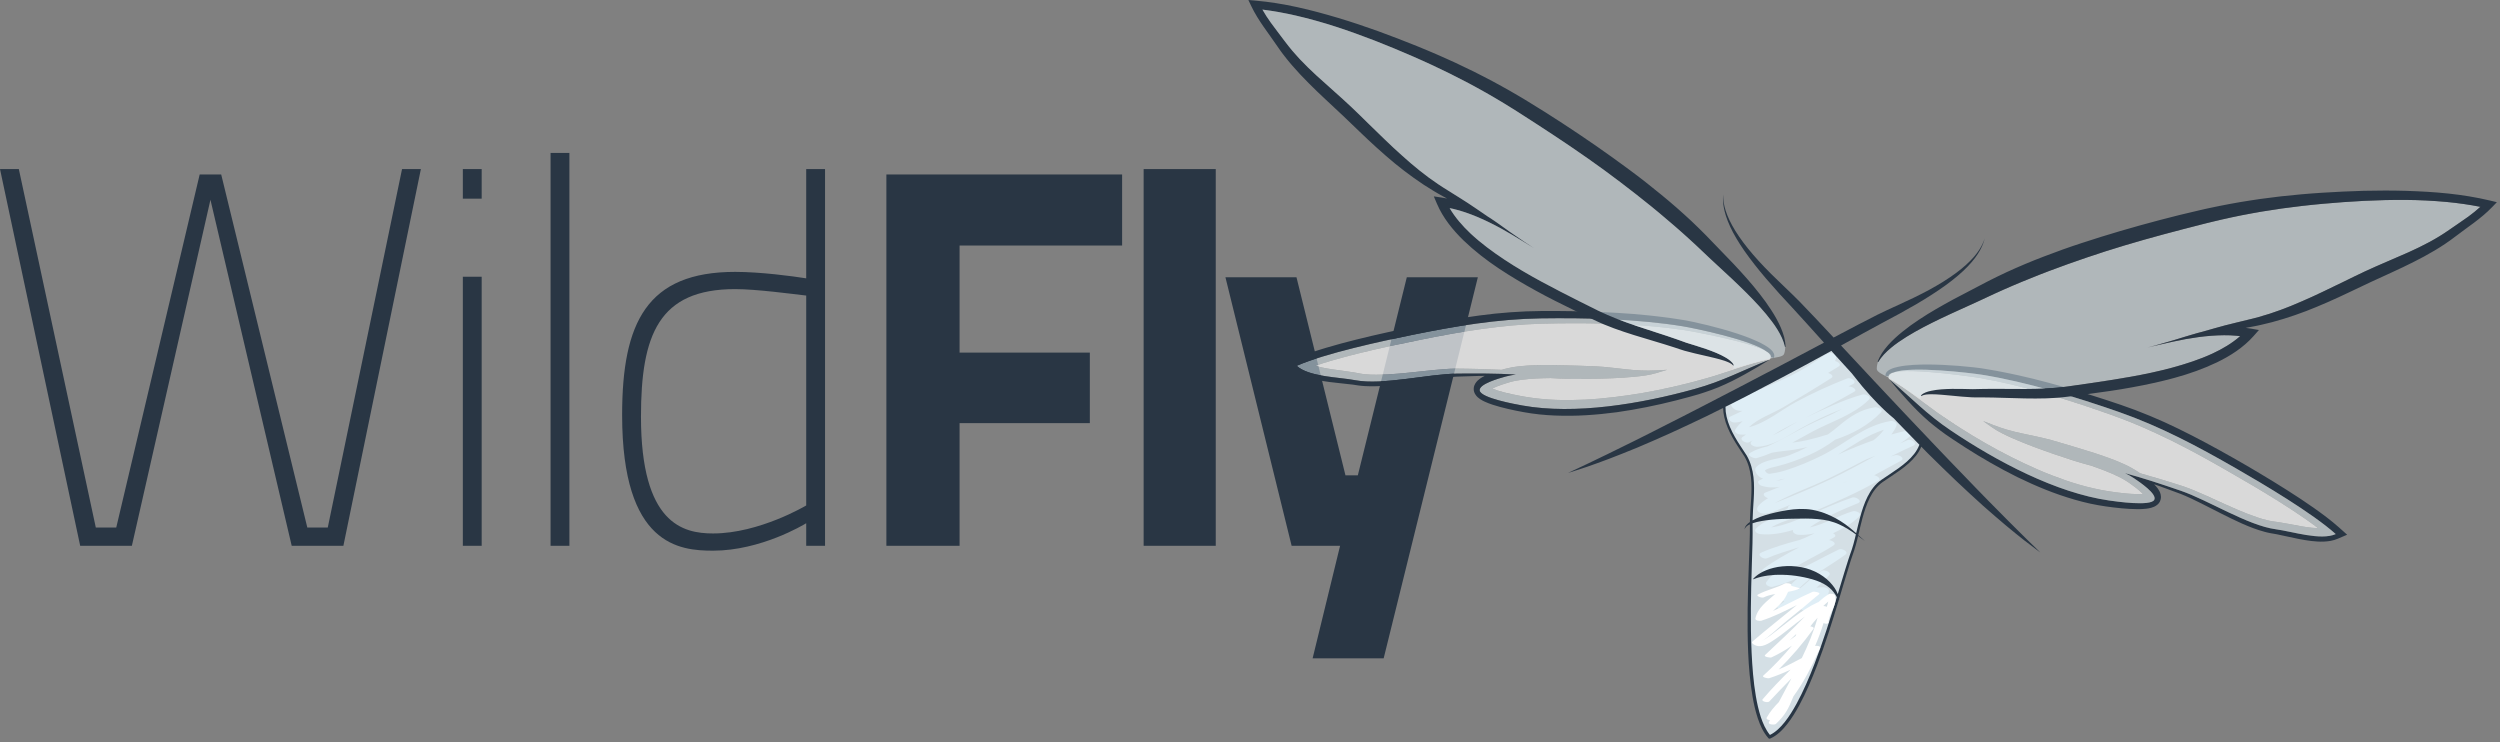 <?xml version="1.0" encoding="UTF-8"?>
<svg width="512px" height="152px" viewBox="0 0 512 152" version="1.1" xmlns="http://www.w3.org/2000/svg" xmlns:xlink="http://www.w3.org/1999/xlink" preserveAspectRatio="xMidYMid">
    <rect x="0" y="0" width="512" height="152" fill="#808080" stroke="none"/>
    <g>
        <path d="M265.519,56.784 L275.55,97.346 L278.084,97.346 L288.114,56.784 L302.664,56.784 L283.375,134.824 L268.825,134.824 L274.448,111.786 L264.528,111.786 L250.969,56.784 L265.519,56.784 Z M168.967,34.628 L168.967,111.786 L165.111,111.786 L165.111,107.157 L165.092,107.169 C164.622,107.456 155.8,112.778 146.041,112.778 C139.206,112.778 127.412,111.786 127.412,85.001 C127.412,66.042 132.484,55.681 150.56,55.681 C155.741,55.681 162.356,56.563 165.11,57.004 L165.11,34.628 L168.967,34.628 Z M116.614,31.322 L116.614,111.786 L112.755,111.786 L112.755,31.322 L116.614,31.322 Z M3.857,34.628 L19.621,108.038 L23.808,108.038 L40.894,35.731 L45.302,35.731 L62.939,108.038 L67.127,108.038 L82.339,34.628 L86.198,34.628 L70.324,111.786 L59.743,111.786 L43.099,40.911 L27.005,111.786 L16.423,111.786 L0,34.628 L3.857,34.628 Z M98.648,56.673 L98.648,111.786 L94.789,111.786 L94.789,56.673 L98.648,56.673 Z M229.81,35.731 L229.81,50.28 L196.522,50.28 L196.522,72.215 L223.198,72.215 L223.198,86.654 L196.522,86.654 L196.522,111.786 L181.531,111.786 L181.531,35.731 L229.81,35.731 Z M248.986,34.628 L248.986,111.786 L234.217,111.786 L234.217,34.628 L248.986,34.628 Z M150.562,59.209 C134.91,59.209 131.272,68.578 131.272,85.331 C131.272,107.267 139.87,109.251 146.042,109.251 C155.521,109.251 165.112,103.519 165.112,103.519 L165.112,60.531 C162.245,60.202 154.86,59.209 150.562,59.209 Z M98.648,34.628 L98.648,40.69 L94.789,40.69 L94.789,34.628 L98.648,34.628 Z" fill="#293644"></path>
        <path d="M358.156,70.548 C356.245,69.974 354.284,69.501 352.315,69.06 C351.332,68.838 350.339,68.629 349.348,68.432 C348.357,68.227 347.362,68.03 346.37,67.85 C345.875,67.762 345.372,67.673 344.892,67.601 L343.391,67.401 C342.379,67.268 341.357,67.113 340.36,67.028 C339.352,66.935 338.356,66.813 337.336,66.74 L334.288,66.518 C332.246,66.416 330.201,66.308 328.147,66.269 C327.122,66.232 326.095,66.221 325.066,66.213 C324.037,66.204 323.006,66.188 321.973,66.201 C319.919,66.203 317.813,66.238 315.789,66.293 L312.662,66.428 L309.607,66.665 L306.527,66.991 C305.494,67.109 304.471,67.253 303.441,67.382 C301.384,67.674 299.325,68.001 297.267,68.369 C295.205,68.738 293.139,69.137 291.075,69.557 C286.922,70.39 282.773,71.262 278.652,72.272 C276.588,72.779 274.532,73.318 272.505,73.915 C271.453,74.228 270.406,74.555 269.378,74.909 C269.756,75.025 270.146,75.129 270.542,75.218 C271.98,75.544 273.506,75.732 275.072,75.941 C275.853,76.049 276.648,76.159 277.458,76.298 L278.633,76.517 L279.144,76.592 L279.68,76.651 C281.132,76.79 282.65,76.748 284.176,76.678 C287.229,76.517 290.31,76.112 293.427,75.803 C294.982,75.651 296.549,75.515 298.148,75.489 C298.965,75.478 299.715,75.509 300.495,75.517 L302.817,75.566 C304.369,75.606 305.913,75.662 307.458,75.738 L307.53,75.743 C307.653,75.709 307.778,75.668 307.902,75.634 L308.285,75.532 L308.704,75.43 C308.987,75.356 309.264,75.31 309.543,75.251 C310.097,75.149 310.648,75.071 311.19,75.01 C312.283,74.888 313.359,74.829 314.427,74.794 C316.553,74.728 318.645,74.769 320.726,74.822 C322.8,74.886 324.858,74.933 326.91,75.03 C328.957,75.135 331.002,75.415 333.046,75.633 C335.084,75.869 337.131,75.962 339.157,75.858 L341.418,75.738 L339.279,76.384 C337.804,76.829 336.307,76.998 334.807,77.155 C333.306,77.307 331.8,77.396 330.292,77.464 C327.265,77.592 324.23,77.624 321.181,77.583 C319.971,77.558 318.76,77.512 317.54,77.43 C316.553,77.445 315.571,77.47 314.6,77.521 C313.59,77.575 312.593,77.651 311.624,77.781 C311.136,77.844 310.661,77.925 310.199,78.019 C309.971,78.073 309.738,78.116 309.52,78.18 L309.185,78.27 L308.822,78.379 C307.87,78.663 306.931,78.976 306.107,79.35 C305.939,79.425 305.778,79.506 305.626,79.585 C305.963,79.726 306.332,79.861 306.719,79.985 C307.634,80.271 308.613,80.51 309.597,80.725 C310.577,80.937 311.603,81.133 312.573,81.292 C313.091,81.378 313.607,81.459 314.081,81.516 C314.557,81.584 315.069,81.63 315.561,81.683 C317.55,81.877 319.561,81.958 321.577,81.936 C323.587,81.91 325.599,81.818 327.604,81.636 C331.605,81.271 335.591,80.694 339.511,79.896 C341.471,79.5 343.414,79.066 345.342,78.578 L346.785,78.208 L348.205,77.824 C349.194,77.571 350.08,77.285 351.014,77.021 C352.876,76.445 354.73,75.807 356.632,75.206 C358.518,74.599 360.448,74.047 362.423,73.659 L362.582,73.414 C362.76,72.98 362.512,72.532 361.959,72.084 C361.648,71.881 361.306,71.698 360.948,71.538 C360.057,71.143 359.106,70.844 358.156,70.548 Z" fill="#FFFFFF" opacity="0.7"></path>
        <path d="M396.615,84.406 C397.419,84.952 398.167,85.503 399.029,86.055 L400.253,86.868 L401.506,87.675 C403.182,88.745 404.889,89.771 406.623,90.765 C410.091,92.76 413.691,94.565 417.371,96.174 C419.217,96.98 421.1,97.699 422.996,98.361 C424.902,99.019 426.837,99.574 428.786,100.018 C429.273,100.122 429.77,100.244 430.243,100.327 C430.711,100.424 431.226,100.508 431.743,100.591 C432.716,100.744 433.751,100.885 434.747,100.992 C435.75,101.1 436.753,101.182 437.711,101.197 C438.116,101.202 438.508,101.192 438.872,101.164 C438.753,101.04 438.629,100.912 438.492,100.789 C437.829,100.174 437.037,99.579 436.222,99.01 L435.91,98.792 L435.623,98.602 C435.435,98.474 435.229,98.359 435.03,98.232 C434.621,97.998 434.194,97.775 433.755,97.558 C432.875,97.132 431.952,96.743 431.011,96.373 C430.107,96.019 429.185,95.685 428.257,95.363 C427.071,95.055 425.903,94.714 424.746,94.355 C421.839,93.432 418.971,92.443 416.137,91.368 C414.726,90.828 413.324,90.266 411.948,89.651 C410.576,89.027 409.21,88.394 407.951,87.507 L406.127,86.218 L408.233,87.045 C410.122,87.784 412.094,88.34 414.104,88.76 C416.11,89.199 418.139,89.577 420.115,90.124 C422.092,90.682 424.062,91.284 426.05,91.88 C428.039,92.485 430.039,93.108 432.035,93.843 C433.037,94.213 434.04,94.607 435.036,95.068 C435.536,95.298 436.03,95.544 436.523,95.817 C436.771,95.959 437.019,96.09 437.264,96.249 L437.63,96.48 L437.961,96.697 C438.068,96.767 438.174,96.846 438.28,96.917 L438.35,96.936 C439.839,97.352 441.322,97.785 442.806,98.238 L445.027,98.923 C445.769,99.16 446.49,99.37 447.261,99.637 C448.771,100.165 450.215,100.789 451.645,101.425 C454.503,102.701 457.299,104.057 460.146,105.174 C461.571,105.721 462.998,106.243 464.422,106.569 L464.948,106.681 L465.455,106.771 L466.64,106.935 C467.454,107.057 468.242,107.205 469.018,107.349 C470.568,107.645 472.078,107.95 473.543,108.091 C473.946,108.133 474.347,108.156 474.741,108.164 C473.88,107.505 472.991,106.865 472.093,106.237 C470.358,105.031 468.576,103.872 466.777,102.74 C463.188,100.48 459.524,98.343 455.847,96.241 C454.02,95.19 452.188,94.16 450.347,93.159 C448.509,92.16 446.66,91.201 444.799,90.273 C443.862,89.825 442.934,89.365 441.993,88.927 L439.173,87.646 L436.35,86.458 L433.425,85.344 C431.522,84.655 429.534,83.956 427.585,83.305 C426.611,82.966 425.626,82.655 424.645,82.341 C423.667,82.023 422.689,81.709 421.705,81.419 C419.742,80.81 417.769,80.267 415.798,79.718 L412.834,78.967 C411.846,78.716 410.863,78.517 409.876,78.287 C408.903,78.052 407.884,77.876 406.881,77.684 L405.397,77.4 C404.914,77.316 404.41,77.245 403.914,77.173 C402.915,77.03 401.908,76.902 400.905,76.783 C399.901,76.657 398.893,76.541 397.892,76.442 C395.883,76.239 393.875,76.071 391.882,76.012 C390.885,75.992 389.887,75.974 388.921,76.07 C388.532,76.109 388.149,76.174 387.791,76.269 C387.123,76.52 386.745,76.866 386.778,77.335 L386.852,77.616 C388.602,78.608 390.263,79.742 391.859,80.913 C393.472,82.082 395.032,83.273 396.615,84.406 Z" fill="#FFFFFF" opacity="0.7"></path>
        <path d="M315.587,65.203 C306.609,65.341 298.108,66.786 289.235,68.587 C282.875,69.88 271.474,72.342 265.565,74.92 C268.056,77.197 274.088,77.208 277.555,77.866 C283.199,78.934 292.556,76.572 298.446,76.515 C302.493,76.476 306.457,76.478 310.439,76.7 C309.69,76.808 308.988,76.94 308.363,77.113 C306.997,77.493 302.797,78.665 303.045,80.003 C303.334,81.535 310.397,82.794 311.777,83.044 C322.559,84.984 336.029,82.726 347.037,79.671 C352.989,78.019 356.605,75.944 362.419,73.661 C360.445,74.049 358.514,74.601 356.628,75.208 C354.727,75.809 352.873,76.446 351.01,77.023 C350.076,77.287 349.191,77.573 348.202,77.826 L346.781,78.21 L345.339,78.58 C343.41,79.067 341.467,79.502 339.508,79.898 C335.587,80.696 331.601,81.273 327.6,81.638 C325.594,81.82 323.582,81.911 321.574,81.937 C319.557,81.96 317.547,81.879 315.557,81.685 C315.065,81.631 314.553,81.586 314.078,81.518 C313.603,81.461 313.088,81.38 312.57,81.294 C311.599,81.134 310.573,80.939 309.593,80.726 C308.609,80.512 307.631,80.273 306.715,79.986 C306.328,79.862 305.959,79.728 305.623,79.587 C305.774,79.508 305.935,79.426 306.103,79.352 C306.927,78.977 307.868,78.665 308.818,78.381 L309.182,78.271 L309.516,78.181 C309.735,78.118 309.968,78.075 310.196,78.021 C310.657,77.927 311.133,77.846 311.62,77.783 C312.589,77.654 313.587,77.577 314.597,77.523 C315.568,77.472 316.55,77.447 317.536,77.432 C318.756,77.514 319.968,77.559 321.178,77.585 C324.226,77.626 327.261,77.593 330.288,77.466 C331.797,77.398 333.302,77.309 334.803,77.156 C336.304,76.999 337.8,76.83 339.275,76.386 L341.415,75.739 L339.154,75.86 C337.128,75.964 335.08,75.87 333.042,75.634 C330.998,75.416 328.953,75.136 326.907,75.032 C324.854,74.935 322.797,74.887 320.723,74.824 C318.641,74.771 316.55,74.73 314.424,74.796 C313.355,74.832 312.28,74.89 311.187,75.011 C310.644,75.073 310.094,75.15 309.54,75.253 C309.26,75.311 308.983,75.357 308.7,75.432 L308.282,75.534 L307.898,75.636 C307.775,75.669 307.65,75.71 307.527,75.745 L307.454,75.74 C305.91,75.664 304.367,75.607 302.814,75.568 L300.492,75.519 C299.711,75.511 298.962,75.481 298.145,75.491 C296.546,75.517 294.978,75.653 293.423,75.805 C290.307,76.114 287.226,76.519 284.172,76.679 C282.648,76.75 281.129,76.791 279.676,76.653 L279.14,76.594 L278.629,76.519 L277.454,76.299 C276.643,76.16 275.848,76.05 275.068,75.943 C273.502,75.734 271.977,75.545 270.539,75.219 C270.143,75.131 269.752,75.027 269.375,74.911 C270.402,74.557 271.45,74.23 272.501,73.917 C274.529,73.32 276.585,72.781 278.649,72.274 C282.769,71.264 286.918,70.392 291.071,69.559 C293.136,69.138 295.201,68.74 297.263,68.37 C299.322,68.003 301.38,67.677 303.438,67.384 C304.469,67.255 305.491,67.11 306.524,66.992 L309.604,66.667 L312.658,66.43 L315.785,66.294 C317.81,66.24 319.916,66.204 321.969,66.203 C323.002,66.19 324.033,66.205 325.062,66.215 C326.092,66.223 327.119,66.233 328.143,66.271 C330.198,66.31 332.243,66.418 334.284,66.52 L337.333,66.742 C338.352,66.814 339.349,66.937 340.357,67.03 C341.354,67.115 342.376,67.269 343.388,67.403 L344.889,67.602 C345.369,67.675 345.872,67.764 346.366,67.852 C347.359,68.032 348.353,68.229 349.345,68.433 C350.336,68.631 351.329,68.84 352.311,69.061 C354.28,69.503 356.24,69.976 358.153,70.549 C359.102,70.845 360.053,71.144 360.941,71.541 C361.299,71.7 361.641,71.883 361.952,72.086 C358.929,69.645 346.777,67.177 344.603,66.822 C335.488,65.334 324.797,65.062 315.587,65.203 Z" fill="#E1EEF4" opacity="0.5"></path>
        <path d="M391.85,74.732 C393.916,74.606 395.971,74.645 398.024,74.735 C400.076,74.831 402.128,74.991 404.178,75.223 C404.693,75.281 405.2,75.339 405.735,75.414 L405.735,75.414 L407.269,75.673 C408.277,75.846 409.285,76.001 410.305,76.226 C411.323,76.438 412.357,76.63 413.365,76.864 L413.365,76.864 L416.393,77.572 C418.404,78.086 420.416,78.6 422.415,79.178 C423.42,79.452 424.417,79.752 425.414,80.053 L426.413,80.352 C427.078,80.552 427.742,80.755 428.403,80.97 C430.408,81.596 432.363,82.238 434.389,82.929 L434.389,82.929 L437.339,83.99 L440.317,85.175 L443.241,86.442 C444.21,86.884 445.16,87.347 446.123,87.799 C448.033,88.734 449.927,89.705 451.796,90.707 C453.672,91.71 455.535,92.74 457.385,93.791 C459.244,94.832 461.077,95.92 462.917,97.014 C464.756,98.114 466.591,99.235 468.413,100.393 C470.236,101.55 472.048,102.739 473.835,103.994 C475.624,105.256 477.388,106.561 479.082,108.067 L479.082,108.067 L480.696,109.511 L478.759,110.338 C477.807,110.742 476.843,110.881 475.938,110.918 C475.035,110.957 474.17,110.89 473.334,110.793 C471.659,110.588 470.069,110.245 468.53,109.903 C467.761,109.727 467.001,109.557 466.269,109.416 L466.269,109.416 L465.121,109.218 C464.924,109.182 464.686,109.129 464.469,109.085 L464.469,109.085 L463.847,108.931 C462.216,108.496 460.698,107.904 459.228,107.254 C456.303,105.954 453.559,104.464 450.799,103.087 C449.422,102.398 448.047,101.733 446.657,101.177 C445.258,100.642 443.767,100.103 442.334,99.584 C441.945,99.445 441.553,99.317 441.164,99.18 C441.417,99.43 441.669,99.706 441.916,100.047 C442.128,100.347 442.359,100.692 442.5,101.251 C442.561,101.542 442.603,101.885 442.5,102.28 C442.48,102.379 442.448,102.468 442.406,102.563 L442.406,102.563 L442.348,102.704 L442.316,102.771 L442.253,102.874 L442.211,102.938 C442.188,102.972 442.147,103.029 442.122,103.062 C442.021,103.187 441.958,103.246 441.894,103.307 C441.347,103.78 440.922,103.881 440.554,103.997 C440.183,104.098 439.858,104.147 439.544,104.188 C438.919,104.26 438.342,104.278 437.774,104.276 C436.643,104.272 435.558,104.197 434.484,104.099 C433.402,103.995 432.364,103.872 431.274,103.717 C430.759,103.641 430.246,103.564 429.683,103.459 C429.133,103.368 428.615,103.252 428.084,103.145 C425.97,102.682 423.912,102.074 421.893,101.384 C419.886,100.695 417.926,99.899 416.008,99.044 C415.049,98.618 414.103,98.169 413.165,97.717 C412.232,97.249 411.306,96.778 410.395,96.287 C408.567,95.312 406.783,94.283 405.025,93.222 C403.276,92.16 401.559,91.064 399.873,89.928 L399.873,89.928 L398.616,89.074 L398.459,88.967 L398.285,88.839 L397.984,88.619 L397.378,88.174 C396.577,87.604 395.772,86.917 394.984,86.267 C393.455,84.933 392.045,83.519 390.715,82.062 C389.391,80.606 388.094,79.15 386.848,77.615 C391.643,81.617 394.421,84.728 399.548,88.176 C409.027,94.547 421.1,100.94 431.939,102.501 C433.328,102.701 440.431,103.736 441.187,102.372 C441.844,101.181 438.227,98.742 437.054,97.953 C436.516,97.592 435.888,97.243 435.212,96.903 C439.06,97.951 442.824,99.201 446.651,100.516 C452.222,102.43 460.355,107.622 466.049,108.389 C469.546,108.861 475.274,110.754 478.356,109.379 C473.561,105.07 463.522,99.133 457.896,95.901 C450.042,91.391 442.432,87.338 433.958,84.373 C425.261,81.333 415.032,78.216 405.911,76.749 C403.735,76.399 391.427,74.905 387.788,76.268 C387.705,76.29 387.616,76.303 387.538,76.33 C387.331,76.402 387.135,76.486 386.994,76.593 C386.922,76.645 386.87,76.703 386.833,76.765 C386.813,76.798 386.802,76.825 386.793,76.845 C386.775,76.854 386.778,76.951 386.771,77.001 L386.771,77.001 L386.149,76.99 C386.148,76.92 386.13,76.895 386.148,76.788 C386.152,76.687 386.176,76.598 386.205,76.523 C386.266,76.36 386.364,76.22 386.474,76.104 C386.692,75.875 386.95,75.722 387.203,75.603 C387.714,75.366 388.235,75.232 388.75,75.12 C389.787,74.903 390.819,74.792 391.85,74.732 Z M315.634,63.697 C317.775,63.682 319.833,63.687 321.931,63.727 C322.975,63.733 324.016,63.768 325.058,63.799 C326.098,63.829 327.14,63.86 328.178,63.918 C330.257,63.998 332.33,64.147 334.399,64.293 L334.399,64.293 L337.496,64.578 C338.527,64.672 339.568,64.817 340.6,64.937 C341.641,65.046 342.645,65.217 343.658,65.369 L343.658,65.369 L345.195,65.609 C345.726,65.706 346.226,65.81 346.733,65.919 C348.752,66.346 350.747,66.84 352.728,67.396 C354.702,67.959 356.664,68.57 358.588,69.344 C359.545,69.725 360.49,70.158 361.404,70.689 C361.86,70.958 362.309,71.251 362.719,71.635 C362.924,71.829 363.119,72.055 363.251,72.341 C363.32,72.485 363.371,72.65 363.374,72.821 C363.378,72.903 363.371,72.995 363.346,73.091 C363.328,73.199 363.303,73.219 363.281,73.284 L363.281,73.284 L362.688,73.098 C362.695,73.048 362.728,72.959 362.716,72.944 C362.713,72.922 362.711,72.892 362.701,72.854 C362.688,72.784 362.654,72.714 362.602,72.64 C362.504,72.495 362.344,72.354 362.173,72.221 C362.106,72.171 362.026,72.13 361.955,72.083 C358.933,69.641 346.78,67.173 344.607,66.819 C335.488,65.332 324.797,65.061 315.587,65.201 C306.609,65.34 298.108,66.785 289.235,68.585 C282.875,69.878 271.474,72.341 265.565,74.918 C268.056,77.195 274.088,77.206 277.555,77.864 C283.199,78.932 292.556,76.57 298.446,76.513 C302.493,76.474 306.457,76.477 310.439,76.698 C309.69,76.806 308.988,76.938 308.363,77.111 C306.996,77.491 302.797,78.663 303.045,80.001 C303.334,81.532 310.397,82.792 311.777,83.043 C322.558,84.982 336.028,82.725 347.037,79.669 C352.988,78.017 356.605,75.942 362.419,73.659 C360.753,74.722 359.064,75.693 357.347,76.658 C355.624,77.62 353.84,78.517 351.968,79.3 C351.016,79.669 350.035,80.067 349.097,80.353 L349.097,80.353 L348.381,80.585 L348.025,80.699 L347.821,80.763 L347.637,80.817 L346.174,81.231 C344.218,81.777 342.241,82.274 340.242,82.732 C338.242,83.183 336.226,83.596 334.183,83.944 C333.162,84.123 332.135,84.277 331.103,84.428 C330.071,84.56 329.033,84.687 327.987,84.788 C325.898,84.991 323.787,85.131 321.663,85.149 C319.532,85.169 317.386,85.096 315.235,84.868 C314.694,84.802 314.17,84.748 313.615,84.663 C313.051,84.585 312.54,84.495 312.026,84.405 C310.945,84.209 309.921,83.999 308.86,83.754 C307.808,83.509 306.756,83.237 305.682,82.885 C305.141,82.705 304.602,82.507 304.03,82.242 C303.745,82.104 303.45,81.956 303.13,81.742 C302.819,81.516 302.448,81.288 302.077,80.664 C302.035,80.587 301.996,80.511 301.941,80.361 C301.922,80.308 301.89,80.206 301.887,80.187 L301.887,80.187 L301.873,80.142 L301.848,80.023 L301.837,79.949 L301.823,79.798 C301.815,79.694 301.813,79.595 301.825,79.497 C301.853,79.09 302.001,78.776 302.152,78.522 C302.461,78.036 302.79,77.78 303.084,77.56 C303.425,77.317 303.749,77.136 304.069,76.98 C303.655,76.986 303.246,76.984 302.835,76.992 C301.309,77.032 299.726,77.071 298.23,77.138 C296.735,77.226 295.22,77.425 293.696,77.643 C290.644,78.081 287.57,78.627 284.382,78.938 C282.782,79.089 281.154,79.171 279.472,79.07 L279.472,79.07 L278.831,79.018 C278.614,78.993 278.372,78.969 278.17,78.939 L278.17,78.939 L277.021,78.766 C276.279,78.666 275.505,78.59 274.72,78.512 C273.153,78.351 271.536,78.177 269.882,77.841 C269.056,77.671 268.215,77.458 267.368,77.136 C266.524,76.815 265.653,76.381 264.876,75.696 L264.876,75.696 L263.3,74.299 L265.293,73.443 C267.375,72.551 269.461,71.867 271.557,71.235 C273.647,70.61 275.743,70.052 277.84,69.528 C279.93,69.006 282.026,68.52 284.12,68.058 C286.211,67.601 288.292,67.147 290.386,66.744 C292.473,66.334 294.565,65.943 296.661,65.583 C298.752,65.221 300.856,64.901 302.963,64.614 C304.021,64.489 305.069,64.349 306.126,64.235 L306.126,64.235 L309.299,63.955 L312.5,63.771 Z" fill="#293644"></path>
        <path d="M431.943,102.501 C433.331,102.701 440.434,103.735 441.19,102.372 C441.847,101.182 438.23,98.743 437.058,97.953 C436.519,97.592 435.892,97.243 435.216,96.903 C439.064,97.951 442.828,99.201 446.654,100.516 C452.225,102.429 460.36,107.622 466.053,108.389 C469.549,108.861 475.278,110.754 478.359,109.379 C473.564,105.07 463.525,99.133 457.899,95.901 C450.045,91.391 442.435,87.337 433.961,84.373 C425.266,81.333 415.036,78.216 405.915,76.749 C403.738,76.399 391.431,74.905 387.792,76.268 C388.15,76.174 388.533,76.108 388.922,76.069 C389.887,75.973 390.886,75.991 391.883,76.011 C393.876,76.07 395.883,76.237 397.893,76.441 C398.894,76.54 399.902,76.656 400.906,76.782 C401.909,76.901 402.917,77.029 403.915,77.172 C404.411,77.244 404.916,77.315 405.397,77.399 L406.882,77.683 C407.884,77.876 408.903,78.052 409.877,78.286 C410.863,78.517 411.847,78.715 412.835,78.966 L415.799,79.717 C417.77,80.266 419.743,80.809 421.705,81.418 C422.69,81.709 423.668,82.021 424.646,82.34 C425.627,82.653 426.612,82.965 427.586,83.304 C429.534,83.955 431.523,84.654 433.426,85.343 L436.351,86.457 L439.174,87.645 L441.994,88.926 C442.935,89.364 443.863,89.825 444.8,90.272 C446.661,91.2 448.509,92.159 450.348,93.158 C452.189,94.159 454.021,95.189 455.848,96.24 C459.525,98.342 463.188,100.479 466.778,102.739 C468.577,103.871 470.358,105.03 472.094,106.237 C472.992,106.864 473.88,107.504 474.742,108.163 C474.348,108.155 473.947,108.132 473.544,108.091 C472.079,107.949 470.57,107.644 469.019,107.348 C468.243,107.205 467.455,107.056 466.641,106.935 L465.456,106.77 L464.948,106.68 L464.422,106.569 C462.999,106.242 461.572,105.72 460.147,105.173 C457.299,104.056 454.504,102.7 451.646,101.424 C450.216,100.788 448.773,100.164 447.262,99.636 C446.491,99.368 445.769,99.159 445.028,98.922 L442.807,98.237 C441.324,97.783 439.84,97.35 438.351,96.935 L438.281,96.917 C438.175,96.845 438.069,96.766 437.962,96.696 L437.631,96.479 L437.265,96.248 C437.021,96.089 436.773,95.958 436.524,95.816 C436.031,95.543 435.536,95.296 435.037,95.067 C434.041,94.606 433.038,94.211 432.036,93.842 C430.041,93.107 428.041,92.484 426.051,91.88 C424.063,91.283 422.093,90.681 420.116,90.123 C418.14,89.576 416.111,89.198 414.105,88.759 C412.094,88.34 410.123,87.784 408.234,87.044 L406.128,86.217 L407.952,87.506 C409.211,88.394 410.577,89.026 411.949,89.65 C413.325,90.265 414.727,90.827 416.138,91.368 C418.971,92.442 421.839,93.431 424.747,94.354 C425.903,94.713 427.071,95.055 428.258,95.362 C429.186,95.685 430.108,96.018 431.011,96.372 C431.952,96.743 432.876,97.131 433.756,97.557 C434.195,97.774 434.622,97.998 435.03,98.231 C435.23,98.358 435.436,98.473 435.624,98.601 L435.911,98.791 L436.223,99.009 C437.037,99.578 437.83,100.173 438.493,100.788 C438.629,100.911 438.753,101.039 438.873,101.163 C438.509,101.191 438.116,101.201 437.712,101.196 C436.753,101.18 435.751,101.099 434.747,100.992 C433.751,100.884 432.717,100.743 431.744,100.591 C431.227,100.508 430.712,100.424 430.244,100.326 C429.771,100.243 429.274,100.122 428.787,100.017 C426.838,99.573 424.903,99.017 422.997,98.36 C421.101,97.699 419.219,96.979 417.372,96.173 C413.692,94.564 410.092,92.759 406.624,90.764 C404.89,89.77 403.183,88.744 401.507,87.674 L400.254,86.867 L399.03,86.054 C398.169,85.502 397.419,84.951 396.616,84.405 C395.032,83.272 393.472,82.081 391.86,80.911 C390.264,79.739 388.602,78.605 386.853,77.614 C391.648,81.616 394.425,84.727 399.552,88.175 C409.03,94.547 421.103,100.94 431.943,102.501 Z" fill="#E1EEF4" opacity="0.5"></path>
        <path d="M353.13,82.959 C352.984,86.512 355.115,89.856 357.134,92.808 C360.122,97.187 358.533,102.876 358.655,107.585 C358.842,114.914 356.148,144.028 362.387,150.928 L362.387,150.928 L362.412,150.936 C370.346,147.607 376.8,119.98 379.304,113.177 C380.916,108.803 381.223,101.414 385.444,98.494 C388.575,96.324 392.892,94.031 393.648,90.081 L374.975,71.025 C374.976,71.026 353.141,82.726 353.13,82.959 Z" fill="#D4DFE5"></path>
        <path d="M390.697,90.117 C390.178,90.341 389.663,90.575 389.149,90.813 C389.807,90.392 390.453,89.947 391.066,89.436 C391.756,88.86 390.471,88.193 389.966,88.311 C389.082,88.514 388.211,88.748 387.345,88.994 C387.756,88.456 388.113,87.874 388.39,87.23 C388.684,86.545 387.692,86.142 387.172,86.227 C381.713,87.159 377.959,90.875 373.129,93.284 C370.761,94.464 368.297,95.503 365.758,96.305 C365.416,96.397 365.082,96.496 364.748,96.597 C364.098,96.761 363.444,96.892 362.775,96.972 C362.202,97.146 361.762,96.942 361.455,96.359 C361.916,95.887 363.325,95.649 363.898,95.504 C366.192,94.93 368.347,94.155 370.501,93.191 C372.41,92.337 374.196,91.292 375.853,90.042 C379.372,88.866 382.67,87.119 385.248,84.41 C385.797,83.835 384.363,83.357 384.027,83.407 C381.058,83.826 378.814,85.347 376.557,87.257 C375.841,87.866 375.116,88.429 374.378,88.962 C372.957,89.42 371.512,89.81 370.074,90.148 C369.113,90.376 368.096,90.526 367.059,90.656 C368.467,89.897 369.862,89.1 371.289,88.338 C375.15,86.282 379.551,84.992 382.721,81.882 C383.464,81.155 381.951,80.65 381.415,80.803 C377.344,81.946 373.584,83.766 369.757,85.562 C369.773,85.552 369.789,85.544 369.807,85.537 C373.177,83.858 376.489,82.089 379.738,80.225 C380.55,79.762 379.165,79.108 378.559,79.126 C378.864,78.973 379.169,78.823 379.472,78.667 C380.489,78.144 379.02,77.226 378.329,77.496 C374.687,78.912 371.141,80.54 367.688,82.402 C364.939,83.878 361.5,86.718 358.168,87.496 C360.07,85.676 362.991,84.709 365.192,83.415 C368.517,81.458 371.818,79.483 375.057,77.421 C375.646,77.048 375.005,76.558 374.393,76.375 C375.125,75.932 375.858,75.488 376.586,75.037 C377.192,74.662 376.443,74.08 375.804,73.935 C376.04,73.531 376.113,73.147 375.894,72.825 C375.638,72.448 375.107,72.211 374.673,72.304 C374.08,72.431 373.6,72.799 373.105,73.131 C371.026,74.514 369.035,75.835 366.774,76.942 C363.921,78.339 360.957,79.509 358.07,80.863 C357.238,81.106 356.404,81.354 355.567,81.621 C355.136,81.758 355.123,82.012 355.307,82.252 C355.113,82.357 354.916,82.456 354.724,82.562 C354.516,82.681 354.49,82.984 354.615,83.183 C355.094,83.959 355.915,84.199 356.863,84.146 C356.054,84.533 355.243,84.913 354.424,85.285 C353.528,85.689 354.534,86.524 355.149,86.527 C355.767,86.53 356.351,86.423 356.913,86.252 C356.336,86.748 355.812,87.303 355.392,87.971 C355.023,88.554 355.993,88.967 356.407,88.994 C356.811,89.021 357.203,89.015 357.589,88.981 C357.351,89.157 357.104,89.319 356.867,89.499 C356.093,90.085 357.645,90.878 358.2,90.585 C358.258,90.554 358.314,90.523 358.369,90.494 L358.369,90.494 C358.37,90.494 358.37,90.494 358.372,90.494 C358.567,90.391 358.758,90.282 358.953,90.179 C358.881,90.246 358.806,90.304 358.736,90.371 C358.032,91.044 359.345,91.533 359.86,91.507 C363.033,91.355 365.761,89.464 368.409,87.951 C371.204,86.354 374.23,84.917 377.31,83.73 C374.998,85.011 372.471,85.986 370.137,87.168 C367.369,88.572 364.762,90.18 361.942,91.422 C360.692,91.704 359.498,92.108 358.429,92.744 C357.538,93.271 359.265,93.97 359.76,93.826 C360.833,93.519 361.863,93.14 362.867,92.716 C364.455,92.409 366.143,92.326 367.641,92.067 C368.491,91.919 369.33,91.737 370.169,91.553 C368.955,92.181 367.696,92.749 366.363,93.266 C364.442,94.01 361.226,94.08 359.712,95.624 C358.979,96.372 360.071,97.623 360.802,97.914 C360.893,97.952 360.987,97.975 361.08,98.006 C360.806,98.141 360.522,98.264 360.259,98.414 C359.759,98.696 360.304,99.325 360.654,99.443 C361.956,99.885 363.219,99.92 364.452,99.721 C363.494,100.103 362.541,100.486 361.579,100.865 C360.779,101.179 361.434,101.827 362.109,102.021 C360.373,103.077 359.192,104.19 360.271,104.902 C361.317,105.591 362.809,104.911 363.79,104.548 C364.81,104.169 365.809,103.745 366.809,103.317 C366.681,103.402 366.553,103.48 366.426,103.566 C366.194,103.72 366.155,103.886 366.227,104.04 C365.637,104.373 365.045,104.706 364.46,105.051 C364.117,105.254 364.185,105.504 364.42,105.715 C362.647,106.266 360.92,106.927 359.626,108.248 C359.043,108.843 359.993,109.34 360.516,109.388 C362.761,109.602 365.013,109.215 367.244,108.53 C366.914,109.031 367.812,109.493 368.242,109.525 C369.402,109.609 370.527,109.473 371.627,109.215 C371.446,109.306 371.259,109.394 371.08,109.488 C370.249,109.924 369.381,110.284 368.492,110.601 C365.849,111.31 363.213,112.062 360.707,113.171 C359.663,113.633 361.154,114.647 361.868,114.337 C363.808,113.487 365.841,112.896 367.854,112.26 C368.066,112.201 368.274,112.138 368.486,112.079 C365.962,113.404 363.465,114.779 361.15,116.484 C360.31,117.106 361.965,117.727 362.479,117.556 C362.877,117.421 363.266,117.271 363.655,117.12 C362.959,117.742 362.319,118.426 361.752,119.196 C361.296,119.825 362.584,120.296 362.997,120.195 C364.802,119.749 366.513,119.116 368.186,118.398 C366.884,119.52 365.722,120.779 364.85,122.285 C364.589,122.736 365.004,123.043 365.448,123.188 C365.041,123.459 364.637,123.737 364.232,124.019 C363.404,124.6 365.11,125.395 365.725,124.993 C366.511,124.481 367.287,123.961 368.05,123.429 C369.379,122.601 370.77,121.929 372.315,121.678 C371.598,122.795 370.124,123.451 369.013,123.945 C367.975,124.405 369.456,125.417 370.166,125.101 C371.925,124.321 374.189,123.255 374.561,121.121 C374.652,120.579 373.895,120.28 373.5,120.271 C372.987,120.258 372.492,120.295 372.008,120.356 C372.921,119.559 373.799,118.718 374.627,117.807 C375.177,117.197 373.612,116.636 373.19,116.866 C371.389,117.855 369.907,119.647 368.166,120.842 C370.865,117.833 374.796,115.895 377.95,113.578 C378.733,112.998 377.178,112.249 376.637,112.51 C372.857,114.327 369.232,116.507 365.281,117.967 C368.246,115.319 372.28,113.856 375.513,111.697 C376.19,111.246 375.255,110.702 374.596,110.61 C374.887,110.451 375.179,110.292 375.468,110.129 C375.469,110.129 375.469,110.129 375.47,110.129 L375.47,110.127 C375.526,110.097 375.582,110.067 375.637,110.035 C376.103,109.772 375.838,109.44 375.414,109.214 C377.385,108.287 379.351,107.211 380.747,105.78 C381.473,105.035 379.985,104.549 379.437,104.71 C376.553,105.562 373.653,107.388 370.608,108.022 C373.625,105.918 377.215,104.41 380.51,103.053 C381.571,102.613 380.055,101.663 379.365,101.89 C376.431,102.866 373.604,104.182 370.736,105.366 C368.269,106.383 365.503,107.64 362.729,108.015 C365.359,106.428 369.009,105.803 371.655,104.669 C376.103,102.761 380.523,100.853 384.692,98.44 C385.377,98.045 384.417,97.445 383.84,97.333 C385.651,96.345 387.46,95.354 389.278,94.379 C390.319,93.817 388.803,93.034 388.139,93.218 C387.83,93.304 387.534,93.404 387.228,93.492 C388.744,92.717 390.272,91.966 391.833,91.283 C392.852,90.833 391.393,89.821 390.697,90.117 Z M368.233,86.312 C366.519,87.23 364.815,88.371 363.017,89.185 C364.671,88.096 366.464,87.184 368.233,86.312 Z M365.57,98.024 C364.95,98.254 364.32,98.432 363.694,98.526 C364.014,98.41 364.34,98.303 364.672,98.202 C364.971,98.155 365.269,98.094 365.57,98.024 Z M376.41,93.101 C379.478,91.191 382.445,89.085 385.823,88.01 C385.237,88.829 384.509,89.539 383.69,90.16 C381.23,91.028 378.817,92.026 376.41,93.101 Z M363.431,103.054 C364.155,102.632 364.923,102.272 365.665,101.91 C367.594,100.969 369.588,100.169 371.559,99.337 C375.206,97.798 378.664,95.885 382.172,94.093 C382.834,93.842 383.487,93.583 384.139,93.318 C381.094,94.935 378.076,96.637 374.951,98.123 C371.2,99.907 367.315,101.495 363.431,103.054 Z M378.434,98.46 C378.161,98.604 377.887,98.749 377.613,98.892 C377.597,98.898 377.581,98.904 377.564,98.909 C377.644,98.863 377.722,98.818 377.802,98.77 C378.012,98.667 378.223,98.561 378.434,98.46 Z" fill="#DFEEF6"></path>
        <path d="M417.065,112.37 C416.565,111.873 415.83,111.149 414.879,110.24 C413.007,108.388 410.333,105.742 407.17,102.509 C405.592,100.881 403.858,99.14 402.068,97.244 C400.24,95.387 398.352,93.376 396.374,91.316 C394.404,89.24 392.366,87.092 390.288,84.902 C388.206,82.714 386.094,80.475 383.996,78.215 C381.66,75.725 379.339,73.223 377.045,70.761 C378.599,69.904 380.14,69.054 381.649,68.222 C382.935,67.525 384.197,66.837 385.432,66.163 C386.676,65.497 387.896,64.843 389.081,64.208 C391.459,62.901 393.692,61.609 395.692,60.31 C397.702,59.018 399.486,57.731 400.969,56.463 C402.461,55.202 403.646,53.948 404.494,52.817 C405.345,51.681 405.846,50.67 406.116,49.951 C406.259,49.595 406.336,49.313 406.385,49.12 C406.436,48.927 406.464,48.83 406.464,48.83 C406.464,48.83 406.43,48.926 406.367,49.112 C406.302,49.3 406.209,49.579 406.041,49.917 C405.731,50.604 405.165,51.562 404.258,52.612 C403.346,53.658 402.108,54.801 400.562,55.936 C399.021,57.076 397.187,58.221 395.121,59.349 C393.05,60.468 390.752,61.568 388.292,62.675 C387.073,63.249 385.795,63.8 384.52,64.449 C383.261,65.096 381.969,65.759 380.662,66.428 C378.977,67.304 377.256,68.21 375.523,69.127 C374.178,67.687 372.843,66.26 371.529,64.875 C370.514,63.813 369.512,62.767 368.533,61.743 C367.536,60.711 366.512,59.772 365.551,58.832 C363.587,56.98 361.775,55.189 360.186,53.453 C358.602,51.712 357.241,50.028 356.161,48.447 C355.069,46.868 354.277,45.384 353.758,44.098 C353.242,42.806 353.023,41.717 352.95,40.966 C352.907,40.593 352.908,40.297 352.91,40.099 C352.91,39.902 352.91,39.8 352.91,39.8 C352.91,39.8 352.902,39.902 352.888,40.099 C352.873,40.298 352.852,40.59 352.869,40.973 C352.89,41.739 353.034,42.859 353.469,44.213 C353.899,45.559 354.607,47.13 355.603,48.811 C356.591,50.497 357.855,52.296 359.331,54.172 C360.798,56.054 362.483,58.007 364.304,60.02 C365.217,61.01 366.154,62.026 367.11,63.062 C368.057,64.103 369.027,65.167 370.013,66.246 C371.169,67.532 372.354,68.847 373.549,70.172 C370.569,71.753 367.547,73.36 364.517,74.952 C361.795,76.399 359.068,77.827 356.383,79.211 C355.452,79.696 350.127,82.454 348.533,83.28 C345.991,84.58 343.549,85.861 341.213,87.019 C338.902,88.224 336.692,89.299 334.671,90.322 C330.623,92.341 327.23,93.969 324.856,95.105 C323.661,95.652 322.727,96.099 322.092,96.404 C321.458,96.705 321.117,96.87 321.117,96.87 C321.117,96.87 321.479,96.752 322.155,96.539 C322.828,96.322 323.819,96.006 325.074,95.585 C326.331,95.168 327.831,94.59 329.564,93.956 C331.296,93.311 333.219,92.509 335.334,91.661 C337.425,90.759 339.704,89.798 342.083,88.713 C344.47,87.626 346.972,86.445 349.555,85.208 C350.651,84.663 351.771,84.107 352.895,83.549 C352.911,84.176 352.986,84.802 353.128,85.413 C353.465,86.932 354.115,88.356 354.866,89.693 C355.602,91.033 356.519,92.293 357.301,93.548 C358.037,94.82 358.43,96.279 358.596,97.741 C358.923,100.694 358.436,103.652 358.381,106.668 C358.382,106.751 358.38,106.831 358.381,106.91 C358.169,107.057 357.981,107.206 357.83,107.358 C357.553,107.63 357.392,107.905 357.341,108.108 C357.287,108.312 357.297,108.422 357.297,108.422 C357.297,108.422 357.315,108.306 357.409,108.14 C357.501,107.972 357.696,107.761 357.995,107.575 C358.106,107.507 358.244,107.444 358.38,107.38 C358.386,108.648 358.369,109.89 358.319,111.156 L358.161,115.64 C357.94,121.62 357.774,127.622 358.022,133.635 C358.153,136.643 358.404,139.654 358.915,142.641 C359.171,144.133 359.506,145.619 359.985,147.077 C360.473,148.518 361.098,149.964 362.149,151.155 L362.212,151.23 L362.309,151.256 L362.337,151.262 L362.45,151.292 L362.546,151.249 C364.001,150.608 365.091,149.466 366.029,148.283 C366.967,147.087 367.755,145.792 368.477,144.469 C369.914,141.814 371.083,139.032 372.158,136.223 C373.831,131.83 375.244,127.349 376.595,122.859 L376.672,122.835 C376.672,122.835 376.663,122.774 376.648,122.684 C377.008,121.486 377.365,120.287 377.721,119.088 C378.15,117.654 378.577,116.22 379.03,114.8 C379.252,114.087 379.507,113.398 379.751,112.682 C379.986,111.958 380.18,111.231 380.364,110.502 C380.423,110.258 380.479,110.013 380.537,109.769 C380.697,109.888 380.848,110.001 380.982,110.1 C381.586,110.543 381.935,110.796 381.935,110.796 C381.935,110.796 381.612,110.511 381.048,110.015 C380.905,109.89 380.748,109.75 380.578,109.596 C380.853,108.438 381.118,107.281 381.425,106.142 C381.812,104.71 382.268,103.296 382.915,101.994 C383.561,100.701 384.428,99.519 385.581,98.716 C386.765,97.897 387.996,97.131 389.173,96.271 C390.348,95.417 391.486,94.474 392.41,93.298 C392.839,92.752 393.204,92.136 393.48,91.477 C393.912,91.918 394.354,92.368 394.782,92.804 C396.82,94.82 398.794,96.754 400.695,98.559 C402.588,100.365 404.427,102.019 406.108,103.556 C407.828,105.051 409.383,106.438 410.807,107.613 C412.238,108.78 413.464,109.815 414.517,110.622 C415.565,111.43 416.396,112.055 416.966,112.478 C417.53,112.901 417.835,113.129 417.835,113.129 C417.835,113.129 417.567,112.865 417.065,112.37 Z M379.866,110.356 C379.686,111.08 379.492,111.799 379.265,112.498 C379.029,113.195 378.761,113.902 378.538,114.62 C378.074,116.047 377.645,117.481 377.21,118.913 C376.934,119.835 376.653,120.752 376.376,121.673 C376.291,121.451 376.19,121.217 376.054,120.957 C375.856,120.593 375.601,120.191 375.267,119.798 C374.954,119.383 374.548,119 374.105,118.6 C373.647,118.229 373.146,117.846 372.594,117.526 C372.04,117.203 371.444,116.912 370.817,116.686 C370.193,116.45 369.541,116.276 368.885,116.157 C367.568,115.906 366.232,115.873 365.001,115.995 C364.383,116.052 363.793,116.155 363.244,116.293 C362.693,116.435 362.179,116.577 361.725,116.779 C361.266,116.961 360.858,117.162 360.514,117.372 C360.17,117.576 359.884,117.774 359.666,117.965 C359.439,118.14 359.283,118.305 359.178,118.417 C359.075,118.529 359.017,118.588 359.017,118.588 L359.054,118.638 C359.054,118.638 359.128,118.612 359.271,118.56 C359.409,118.504 359.613,118.43 359.873,118.35 C360.002,118.305 360.146,118.263 360.306,118.226 C360.463,118.185 360.627,118.13 360.815,118.096 C361.179,118.019 361.585,117.934 362.04,117.877 C362.487,117.818 362.977,117.768 363.495,117.738 C364.015,117.72 364.558,117.704 365.12,117.72 C365.681,117.725 366.265,117.77 366.851,117.822 C367.434,117.884 368.029,117.958 368.616,118.062 C369.202,118.172 369.785,118.278 370.354,118.428 C370.922,118.563 371.477,118.725 372.004,118.914 C373.061,119.277 373.996,119.796 374.687,120.39 C375.38,120.981 375.824,121.64 376.082,122.107 C376.125,122.173 376.153,122.233 376.186,122.298 C374.784,126.908 373.325,131.503 371.599,135.988 C370.523,138.778 369.343,141.538 367.925,144.146 C367.21,145.449 366.433,146.716 365.522,147.866 C364.665,148.943 363.669,149.94 362.483,150.516 C361.633,149.477 361.061,148.186 360.621,146.871 C360.166,145.463 359.841,144.007 359.594,142.54 C359.094,139.599 358.876,136.611 358.728,133.629 C358.453,127.651 358.587,121.667 358.775,115.688 L358.91,111.2 C358.95,109.866 358.939,108.498 358.924,107.167 C359.453,106.982 360.082,106.82 360.808,106.699 C362.027,106.486 363.473,106.333 365.025,106.278 C365.802,106.248 366.602,106.23 367.414,106.23 C368.214,106.22 369.031,106.21 369.841,106.202 C370.242,106.198 370.641,106.202 371.011,106.227 C371.427,106.259 371.856,106.273 372.23,106.311 C372.999,106.362 373.788,106.501 374.537,106.659 C375.273,106.856 375.993,107.084 376.642,107.384 C377.291,107.684 377.897,108.001 378.435,108.339 C379.068,108.726 379.61,109.103 380.081,109.445 C380.011,109.746 379.941,110.053 379.866,110.356 Z M392.018,92.968 C391.142,94.088 390.034,95.008 388.875,95.85 C387.713,96.695 386.487,97.456 385.29,98.286 C384.051,99.147 383.132,100.401 382.464,101.744 C381.792,103.095 381.328,104.535 380.936,105.986 C380.648,107.054 380.395,108.13 380.142,109.205 C379.723,108.825 379.243,108.405 378.681,107.959 C377.665,107.137 376.369,106.292 374.856,105.595 C374.093,105.253 373.3,104.924 372.433,104.704 C371.989,104.567 371.59,104.492 371.173,104.41 C370.715,104.32 370.267,104.283 369.828,104.255 C368.947,104.204 368.085,104.234 367.244,104.321 C366.402,104.417 365.583,104.546 364.797,104.699 C363.221,105.012 361.764,105.383 360.558,105.835 C359.946,106.065 359.394,106.313 358.927,106.571 C358.981,103.654 359.449,100.712 359.111,97.703 C358.932,96.188 358.524,94.656 357.731,93.295 C356.905,91.98 356.025,90.781 355.292,89.455 C354.553,88.148 353.925,86.77 353.602,85.324 C353.446,84.657 353.374,83.983 353.377,83.309 C354.732,82.633 356.099,81.944 357.477,81.238 C360.17,79.848 362.9,78.417 365.623,76.966 C368.361,75.523 371.079,74.031 373.765,72.57 C374.199,72.33 374.627,72.095 375.059,71.856 C375.386,72.218 375.707,72.574 376.034,72.938 C377.114,74.122 378.2,75.316 379.292,76.512 L379.408,76.665 C379.737,77.094 380.082,77.509 380.418,77.931 C380.758,78.349 381.087,78.776 381.436,79.188 L382.494,80.405 C382.842,80.82 383.204,81.215 383.577,81.603 L384.683,82.774 L385.837,83.9 C386.213,84.281 386.627,84.622 387.023,84.984 C387.295,85.236 387.585,85.467 387.871,85.701 C388.108,85.952 388.349,86.208 388.586,86.457 C390.102,88.04 391.607,89.576 393.092,91.088 C392.833,91.766 392.465,92.4 392.018,92.968 Z" fill="#293644"></path>
        <path d="M375.827,122.006 C375.7,121.576 374.822,121.493 374.511,121.693 C373.746,122.174 373.048,122.723 372.403,123.322 C372.359,123.328 372.315,123.336 372.293,123.347 C368.703,124.994 365.676,127.852 362.451,130.231 C361.863,130.665 361.254,131.043 360.626,131.401 C362.389,130.397 364.001,128.713 365.614,127.411 C367.944,125.528 370.268,123.651 372.543,121.702 C372.959,121.342 371.502,121.085 371.255,121.195 C368.506,122.385 365.848,123.898 363.097,125.132 C365.429,123.074 365.698,122.292 366.194,121.205 C367.145,121.035 368.024,120.828 368.643,120.493 C368.407,120.401 367.594,120.183 366.837,119.973 C367.097,119.458 365.796,119.354 365.536,119.495 C363.762,120.452 361.814,120.795 360.04,121.756 C359.49,122.052 360.853,122.551 361.245,122.338 C361.838,122.019 362.668,121.818 363.567,121.652 C361.904,123.119 359.964,124.454 359.505,126.653 C359.403,127.145 360.472,127.2 360.717,127.124 C363.234,126.32 365.621,125.118 368.004,123.914 C364.88,126.482 361.946,128.771 358.857,131.422 C358.711,131.547 358.857,131.754 358.934,131.818 C360.285,132.892 361.719,132.099 363.007,131.267 C365.327,129.771 367.412,127.893 369.634,126.268 C367.031,129.003 364.25,131.534 361.504,134.128 C361.086,134.526 362.554,134.747 362.797,134.633 C364.272,133.956 365.657,133.138 366.991,132.228 C365.173,134.401 363.245,136.457 361.136,138.354 C360.724,138.721 362.108,138.969 362.301,138.906 C363.817,138.42 365.281,137.814 366.72,137.137 C364.744,139.09 362.795,141.077 360.978,143.225 C360.639,143.625 362.029,144.007 362.363,143.651 C363.856,142.056 365.352,140.478 366.879,138.94 C366.023,140.547 365.152,142.156 364.307,143.786 C363.378,144.728 362.52,145.73 361.835,146.934 C361.651,147.254 362.057,147.441 362.482,147.486 C362.412,147.636 362.341,147.783 362.272,147.933 C362.056,148.41 363.451,148.5 363.7,148.263 C365.696,146.37 366.286,145.103 367.298,142.616 C367.3,142.612 367.297,142.609 367.299,142.607 C369.522,139.575 371.15,136.258 372.752,132.724 C372.926,132.335 372.189,132.188 371.731,132.299 C372.387,130.778 372.974,129.217 373.463,127.602 C373.883,127.83 374.472,127.793 374.479,127.458 C374.51,125.619 376.376,123.859 375.827,122.006 Z M374.103,124.301 C373.942,124.179 373.67,124.118 373.419,124.106 C373.739,123.791 374.075,123.489 374.426,123.202 C374.363,123.568 374.243,123.935 374.103,124.301 Z M367.905,129.807 C367.868,129.886 367.828,129.96 367.79,130.038 C367.762,130.1 367.758,130.158 367.769,130.213 C367.341,130.542 366.909,130.863 366.472,131.176 C366.951,130.722 367.431,130.267 367.905,129.807 Z M371.391,128.811 C371.604,128.517 371.186,128.332 370.747,128.281 C371.218,127.668 371.715,127.078 372.239,126.516 C371.428,129.415 370.294,132.132 369.01,134.774 C367.456,135.616 365.887,136.411 364.276,137.102 C366.87,134.56 369.221,131.794 371.391,128.811 Z" fill="#FFFFFF"></path>
        <path d="M394.359,80.368 C394.708,80.226 395.072,80.125 395.433,80.047 C396.159,79.881 396.888,79.804 397.613,79.738 C398.34,79.679 399.061,79.661 399.781,79.642 L401.928,79.654 C402.641,79.669 403.351,79.702 404.04,79.701 L406.161,79.653 C407.607,79.626 409.051,79.633 410.485,79.643 C413.366,79.665 416.226,79.703 419.069,79.555 C419.783,79.513 420.488,79.462 421.198,79.405 L422.239,79.3 L423.321,79.163 L427.643,78.546 C430.539,78.13 433.422,77.677 436.299,77.171 C439.182,76.662 442.045,76.057 444.864,75.295 C447.685,74.527 450.474,73.627 453.095,72.416 C455.164,71.458 457.134,70.29 458.789,68.84 C458.545,68.812 458.3,68.778 458.054,68.757 C457.631,68.728 457.207,68.688 456.777,68.671 C456.349,68.654 455.919,68.646 455.485,68.651 C455.053,68.661 454.618,68.663 454.183,68.683 C453.746,68.701 453.311,68.728 452.873,68.761 C451.997,68.828 451.117,68.921 450.238,69.038 C449.359,69.157 448.481,69.294 447.602,69.451 C446.73,69.617 445.853,69.781 444.986,69.975 C444.119,70.174 443.248,70.363 442.382,70.568 L439.79,71.176 C441.302,70.765 442.814,70.362 444.32,69.915 C444.728,69.798 445.136,69.675 445.543,69.557 L447.492,68.956 C448.345,68.691 449.207,68.429 450.079,68.194 C450.407,68.104 450.737,68.021 451.068,67.937 C451.849,67.714 452.629,67.495 453.41,67.268 C454.937,66.82 456.472,66.432 458.012,66.061 L460.336,65.497 C461.093,65.312 461.853,65.135 462.601,64.918 C464.107,64.503 465.595,64.018 467.066,63.473 C468.536,62.932 469.992,62.339 471.433,61.702 C472.879,61.075 474.316,60.426 475.747,59.734 L480.05,57.659 C481.493,56.96 482.909,56.238 484.4,55.555 C487.352,54.184 490.346,52.97 493.258,51.667 C494.714,51.01 496.146,50.321 497.536,49.571 C498.229,49.196 498.916,48.797 499.58,48.394 C499.909,48.185 500.238,47.992 500.565,47.77 L501.555,47.103 C502.897,46.169 504.245,45.274 505.531,44.351 C506.399,43.725 507.205,43.054 507.978,42.357 C505.72,41.909 503.424,41.584 501.116,41.363 C498.301,41.106 495.467,40.961 492.63,40.939 C489.801,40.921 486.962,40.998 484.148,41.133 C481.318,41.281 478.506,41.479 475.705,41.737 C474.304,41.849 472.912,42.026 471.518,42.167 C470.128,42.322 468.743,42.52 467.358,42.693 L463.23,43.326 C461.865,43.58 460.486,43.8 459.136,44.077 L457.118,44.494 C456.446,44.628 455.77,44.775 455.088,44.942 L453.05,45.424 L452.058,45.664 L451.049,45.919 C448.363,46.602 445.685,47.297 443.021,48.014 C437.708,49.449 432.45,50.998 427.292,52.763 C424.724,53.639 422.168,54.548 419.637,55.505 C418.377,55.986 417.116,56.472 415.874,56.988 C414.616,57.471 413.386,58.005 412.15,58.524 C410.924,59.069 409.72,59.566 408.484,60.148 C407.253,60.725 406.046,61.3 404.798,61.866 L401.114,63.54 C399.892,64.087 398.678,64.646 397.478,65.225 C395.08,66.376 392.712,67.58 390.471,68.966 C389.358,69.669 388.26,70.397 387.26,71.24 C386.255,72.081 385.333,73 384.651,74.144 L384.597,74.119 C384.593,74.13 384.336,74.926 384.363,75.563 C384.39,76.204 385.641,76.708 386.735,77.326 C387.827,77.943 393.332,81.731 393.332,81.731 L393.322,81.37 L393.322,81.37 L393.339,81.37 C393.356,81.255 393.411,81.163 393.48,81.079 L393.4,81.007 C393.649,80.703 394.005,80.507 394.359,80.368 Z" fill="#E1EEF4" opacity="0.5"></path>
        <path d="M484.142,39.076 C487.015,39.007 489.875,38.999 492.75,39.085 C495.63,39.178 498.517,39.33 501.394,39.634 C504.279,39.944 507.153,40.4 509.983,41.077 L509.983,41.077 L511.356,41.41 L510.393,42.412 C509.245,43.608 507.946,44.665 506.634,45.648 C505.33,46.638 504.001,47.549 502.75,48.519 L502.75,48.519 L501.769,49.246 C501.438,49.487 501.079,49.723 500.739,49.96 C500.046,50.424 499.349,50.866 498.639,51.289 C497.224,52.137 495.766,52.915 494.303,53.651 C491.385,55.133 488.412,56.42 485.526,57.768 L485.526,57.768 L481.185,59.827 C479.731,60.511 478.276,61.208 476.793,61.848 C475.312,62.495 473.816,63.123 472.307,63.706 C470.791,64.283 469.254,64.818 467.703,65.294 C466.157,65.777 464.587,66.197 463.004,66.545 C462.215,66.73 461.419,66.871 460.626,67.02 L460.626,67.02 L459.918,67.146 C460.292,67.192 460.665,67.241 461.039,67.308 L461.039,67.308 L462.629,67.587 L461.544,68.812 C459.454,71.172 456.767,72.886 454.004,74.224 C451.227,75.551 448.341,76.564 445.424,77.365 C442.513,78.162 439.58,78.794 436.652,79.325 C433.724,79.87 430.798,80.273 427.887,80.664 L427.887,80.664 L423.524,81.236 L422.435,81.362 L421.303,81.466 C420.563,81.52 419.824,81.564 419.088,81.583 C416.14,81.674 413.239,81.565 410.374,81.479 C408.943,81.432 407.517,81.395 406.101,81.388 C405.385,81.377 404.707,81.411 403.931,81.377 C403.193,81.342 402.482,81.287 401.771,81.227 L401.771,81.227 L399.661,81.027 C398.965,80.952 398.268,80.893 397.57,80.838 C396.874,80.778 396.181,80.747 395.489,80.741 C394.811,80.769 394.089,80.751 393.51,81.107 L393.51,81.107 L393.483,81.082 L393.404,81.01 C393.651,80.706 394.007,80.509 394.361,80.371 C394.71,80.228 395.074,80.128 395.434,80.049 C396.16,79.882 396.89,79.806 397.614,79.741 C398.342,79.682 399.063,79.664 399.783,79.645 L399.783,79.645 L401.93,79.657 C402.643,79.672 403.353,79.704 404.041,79.703 L404.041,79.703 L406.163,79.655 C407.609,79.627 409.052,79.634 410.487,79.646 C413.367,79.668 416.228,79.706 419.071,79.557 C419.786,79.516 420.49,79.464 421.2,79.408 L421.2,79.408 L422.241,79.302 L423.323,79.165 L427.645,78.548 C430.54,78.133 433.424,77.68 436.301,77.174 C439.183,76.664 442.046,76.06 444.866,75.298 C447.688,74.529 450.475,73.629 453.096,72.418 C455.166,71.462 457.136,70.293 458.79,68.843 C458.547,68.814 458.302,68.78 458.056,68.759 C457.633,68.73 457.209,68.691 456.778,68.674 C456.35,68.657 455.919,68.649 455.487,68.653 C455.054,68.664 454.619,68.666 454.185,68.686 C453.748,68.703 453.313,68.73 452.874,68.764 C451.999,68.831 451.119,68.923 450.239,69.04 C449.36,69.159 448.483,69.296 447.604,69.454 C446.732,69.62 445.855,69.784 444.987,69.978 C444.121,70.175 443.25,70.366 442.384,70.57 L442.384,70.57 L439.791,71.178 L439.791,71.178 L440.968,70.891 C442.142,70.595 443.313,70.277 444.485,69.963 C444.438,69.974 444.39,69.986 444.342,69.998 L444.342,69.998 L439.791,71.178 L439.791,71.178 L441.304,70.769 C442.311,70.494 443.317,70.216 444.322,69.918 C444.729,69.801 445.137,69.677 445.545,69.559 L445.545,69.559 L447.494,68.958 C448.347,68.694 449.209,68.432 450.08,68.196 C450.409,68.107 450.739,68.023 451.069,67.94 C451.85,67.717 452.631,67.498 453.412,67.27 C454.939,66.823 456.473,66.435 458.014,66.064 L458.014,66.064 L460.338,65.499 C461.094,65.315 461.855,65.138 462.602,64.921 C464.108,64.506 465.596,64.021 467.068,63.476 C468.538,62.936 469.993,62.342 471.435,61.705 C472.882,61.077 474.318,60.428 475.748,59.737 L475.748,59.737 L480.052,57.661 C481.496,56.962 482.912,56.24 484.402,55.557 C487.354,54.186 490.347,52.973 493.26,51.67 C494.716,51.013 496.148,50.324 497.537,49.573 C498.231,49.198 498.918,48.8 499.582,48.396 L499.582,48.396 L500.239,47.986 L500.239,47.986 L500.566,47.772 L501.556,47.106 C502.898,46.172 504.247,45.277 505.533,44.354 C506.401,43.728 507.207,43.057 507.98,42.36 C505.721,41.911 503.426,41.586 501.118,41.365 C498.303,41.108 495.468,40.963 492.631,40.942 C489.802,40.923 486.964,41 484.149,41.136 C481.32,41.283 478.508,41.482 475.707,41.739 C474.306,41.851 472.914,42.028 471.52,42.169 C470.13,42.325 468.745,42.522 467.36,42.695 L467.36,42.695 L463.232,43.329 C461.866,43.582 460.488,43.803 459.137,44.08 L459.137,44.08 L457.12,44.497 C456.449,44.63 455.772,44.777 455.09,44.945 L455.09,44.945 L453.052,45.426 L452.059,45.667 L451.051,45.922 C448.365,46.605 445.687,47.3 443.022,48.017 C437.71,49.452 432.452,51 427.294,52.766 C424.725,53.642 422.169,54.551 419.639,55.507 C418.378,55.989 417.117,56.475 415.876,56.99 C414.617,57.473 413.388,58.007 412.152,58.526 C410.925,59.071 409.721,59.568 408.486,60.15 C407.255,60.728 406.047,61.303 404.8,61.868 L404.8,61.868 L401.115,63.543 C399.894,64.09 398.679,64.648 397.48,65.228 C395.081,66.378 392.713,67.582 390.473,68.969 C389.359,69.671 388.262,70.4 387.262,71.242 C386.257,72.084 385.335,73.003 384.653,74.147 L384.653,74.147 L384.598,74.122 L384.543,74.098 C384.757,73.486 385.071,72.868 385.436,72.299 C385.814,71.734 386.23,71.192 386.684,70.68 C387.599,69.662 388.615,68.738 389.684,67.885 C390.748,67.028 391.854,66.224 392.998,65.476 C394.136,64.725 395.289,63.997 396.471,63.318 C397.646,62.634 398.838,61.972 400.028,61.324 L400.028,61.324 L403.623,59.44 C405.992,58.169 408.404,56.928 410.927,55.752 C413.428,54.605 415.965,53.531 418.539,52.553 C421.111,51.568 423.709,50.625 426.333,49.776 C428.956,48.899 431.602,48.106 434.26,47.309 C436.924,46.534 439.593,45.779 442.288,45.076 C444.98,44.368 447.689,43.69 450.411,43.074 L450.411,43.074 L451.433,42.837 L451.966,42.719 L452.48,42.61 L454.527,42.182 C455.206,42.036 455.898,41.903 456.603,41.781 L456.603,41.781 L458.702,41.404 C460.105,41.157 461.5,40.97 462.901,40.749 L462.901,40.749 L467.119,40.213 C468.531,40.074 469.939,39.912 471.352,39.792 C472.77,39.685 474.186,39.545 475.603,39.47 C478.447,39.285 481.293,39.162 484.142,39.076 Z M255.669,0 L257.07,0.121 C259.969,0.37 262.843,0.845 265.677,1.463 C268.503,2.081 271.29,2.849 274.05,3.669 C276.807,4.494 279.518,5.405 282.223,6.379 C284.897,7.357 287.56,8.373 290.201,9.445 C291.523,9.964 292.82,10.546 294.133,11.092 C295.438,11.652 296.722,12.252 298.017,12.829 L298.017,12.829 L301.851,14.669 C303.11,15.32 304.376,15.939 305.627,16.615 L305.627,16.615 L307.502,17.637 C308.131,17.972 308.746,18.318 309.344,18.671 L309.344,18.671 L311.152,19.723 L311.604,19.987 L312.073,20.269 L312.967,20.815 C315.355,22.26 317.713,23.757 320.045,25.279 C322.378,26.796 324.676,28.357 326.957,29.932 C329.225,31.526 331.489,33.115 333.701,34.774 C335.923,36.408 338.089,38.121 340.219,39.869 C342.352,41.608 344.421,43.427 346.433,45.306 C348.455,47.217 350.354,49.156 352.2,51.111 L352.2,51.111 L355.018,54.033 C355.946,55.024 356.865,56.027 357.766,57.048 C358.671,58.066 359.536,59.119 360.378,60.192 C361.227,61.262 362.022,62.374 362.762,63.523 C363.508,64.67 364.181,65.868 364.725,67.123 C364.996,67.75 365.22,68.397 365.401,69.052 C365.565,69.707 365.669,70.391 365.676,71.04 L365.676,71.04 L365.634,71.044 L365.556,71.052 C365.27,69.752 364.686,68.589 363.999,67.472 C363.314,66.358 362.502,65.32 361.668,64.302 C359.98,62.28 358.113,60.39 356.197,58.542 C355.245,57.614 354.268,56.7 353.281,55.797 L353.281,55.797 L350.314,53.045 C349.307,52.112 348.348,51.188 347.36,50.251 C346.371,49.311 345.385,48.457 344.393,47.552 L344.393,47.552 L342.88,46.226 C342.374,45.786 341.864,45.348 341.345,44.92 C340.328,44.039 339.285,43.18 338.243,42.326 C336.143,40.621 334.006,38.95 331.842,37.309 C327.506,34.005 323.006,30.876 318.418,27.838 C316.114,26.316 313.793,24.812 311.461,23.316 L311.461,23.316 L310.583,22.755 L309.718,22.214 L307.936,21.113 C307.342,20.739 306.747,20.386 306.152,20.048 L306.152,20.048 L304.368,19.015 C303.174,18.325 301.938,17.681 300.72,17.01 L300.72,17.01 L297.005,15.107 C295.745,14.504 294.493,13.879 293.223,13.293 C291.946,12.72 290.679,12.112 289.384,11.563 C286.81,10.435 284.205,9.359 281.569,8.327 C278.938,7.311 276.268,6.342 273.578,5.467 C270.88,4.592 268.144,3.834 265.391,3.189 C263.123,2.669 260.834,2.252 258.543,1.965 C259.057,2.874 259.632,3.761 260.261,4.633 C261.19,5.914 262.184,7.189 263.162,8.499 L263.162,8.499 L263.892,9.443 C264.135,9.758 264.386,10.045 264.631,10.347 C265.132,10.94 265.661,11.536 266.199,12.109 C267.282,13.26 268.421,14.365 269.597,15.449 C271.95,17.605 274.404,19.7 276.774,21.934 C277.973,23.051 279.088,24.183 280.239,25.303 L280.239,25.303 L283.667,28.631 C284.806,29.737 285.964,30.808 287.14,31.858 C288.307,32.917 289.499,33.941 290.723,34.917 C291.947,35.899 293.205,36.829 294.504,37.698 C295.145,38.141 295.813,38.548 296.471,38.963 L296.471,38.963 L298.497,40.229 C299.842,41.068 301.174,41.922 302.483,42.827 C303.246,43.354 304.013,43.874 304.776,44.397 C304.966,44.52 305.164,44.633 305.351,44.758 C306.106,45.255 306.839,45.776 307.566,46.296 L307.566,46.296 L309.249,47.499 C309.59,47.734 309.93,47.974 310.274,48.208 C311.562,49.107 312.868,49.967 314.175,50.834 L314.175,50.834 L311.907,49.438 C311.148,48.97 310.383,48.517 309.624,48.055 C308.861,47.598 308.081,47.164 307.304,46.731 C306.523,46.305 305.73,45.898 304.934,45.508 C304.138,45.118 303.333,44.755 302.522,44.413 C302.118,44.242 301.712,44.081 301.302,43.925 C300.897,43.771 300.485,43.631 300.077,43.485 C299.669,43.344 299.257,43.216 298.845,43.096 C298.434,42.976 298.017,42.88 297.607,42.775 C297.366,42.715 297.124,42.672 296.884,42.623 C297.997,44.52 299.499,46.25 301.158,47.812 C303.264,49.787 305.625,51.522 308.057,53.141 C310.49,54.753 313.019,56.231 315.594,57.625 C318.163,59.011 320.758,60.352 323.373,61.66 L323.373,61.66 L327.282,63.61 L328.263,64.081 L329.219,64.51 C329.873,64.79 330.529,65.062 331.191,65.325 C333.842,66.363 336.571,67.231 339.309,68.118 C340.676,68.558 342.047,69.008 343.41,69.49 L343.41,69.49 L345.409,70.206 C346.06,70.424 346.744,70.617 347.425,70.828 L347.425,70.828 L349.465,71.495 C350.142,71.74 350.822,71.984 351.495,72.27 C352.161,72.559 352.829,72.866 353.466,73.25 C353.783,73.439 354.097,73.648 354.384,73.896 C354.674,74.137 354.952,74.437 355.091,74.803 L355.091,74.803 L354.993,74.847 L354.958,74.863 C354.521,74.343 353.83,74.132 353.195,73.891 C352.538,73.678 351.871,73.49 351.191,73.326 C350.514,73.157 349.833,72.993 349.146,72.846 L349.146,72.846 L347.08,72.37 C346.389,72.205 345.697,72.03 344.986,71.831 C344.238,71.619 343.605,71.373 342.924,71.157 C341.577,70.716 340.211,70.303 338.842,69.894 C336.092,69.072 333.309,68.259 330.541,67.242 C329.847,66.992 329.159,66.716 328.473,66.432 L328.473,66.432 L327.434,65.977 L326.439,65.513 L322.48,63.592 C319.843,62.301 317.19,60.996 314.587,59.556 C311.976,58.126 309.391,56.602 306.878,54.928 C304.368,53.248 301.947,51.375 299.731,49.238 C297.532,47.096 295.52,44.623 294.285,41.724 L294.285,41.724 L293.643,40.219 L295.237,40.456 C295.613,40.51 295.983,40.582 296.353,40.655 L296.353,40.655 L295.72,40.313 C295.015,39.922 294.304,39.535 293.616,39.112 C292.224,38.281 290.866,37.387 289.551,36.44 C288.229,35.499 286.939,34.508 285.683,33.484 C284.436,32.452 283.215,31.386 282.015,30.304 C280.808,29.228 279.647,28.108 278.483,27 L278.483,27 L275.017,23.675 C272.703,21.484 270.287,19.325 267.986,16.998 C266.831,15.839 265.694,14.64 264.618,13.388 C264.076,12.763 263.557,12.123 263.043,11.464 L263.043,11.464 L262.537,10.796 L262.537,10.796 L262.293,10.463 L261.589,9.462 C260.709,8.147 259.736,6.863 258.81,5.513 C257.876,4.166 256.977,2.753 256.265,1.256 L256.265,1.256 L255.669,0 Z" fill="#293644"></path>
        <path d="M365.559,71.052 C365.274,69.753 364.69,68.589 364.002,67.472 C363.317,66.358 362.506,65.319 361.671,64.302 C359.983,62.281 358.117,60.39 356.201,58.542 C355.248,57.614 354.272,56.7 353.284,55.797 L350.317,53.045 C349.312,52.112 348.351,51.188 347.363,50.251 C346.374,49.31 345.389,48.457 344.396,47.552 C343.387,46.671 342.387,45.776 341.348,44.92 C340.331,44.039 339.289,43.179 338.247,42.326 C336.146,40.621 334.008,38.951 331.846,37.309 C327.51,34.005 323.009,30.876 318.421,27.838 C316.117,26.316 313.797,24.813 311.465,23.316 L310.587,22.755 L309.722,22.214 L307.939,21.113 C307.346,20.739 306.751,20.386 306.155,20.048 L304.372,19.015 C303.177,18.325 301.941,17.681 300.724,17.01 L297.008,15.107 C295.748,14.505 294.497,13.88 293.227,13.293 C291.949,12.72 290.683,12.112 289.387,11.563 C286.813,10.435 284.207,9.359 281.572,8.327 C278.94,7.31 276.271,6.342 273.581,5.467 C270.884,4.592 268.147,3.834 265.394,3.189 C263.126,2.669 260.838,2.252 258.546,1.965 C259.061,2.874 259.636,3.761 260.265,4.633 C261.193,5.914 262.188,7.189 263.165,8.499 L263.896,9.443 C264.138,9.758 264.389,10.045 264.634,10.347 C265.136,10.94 265.664,11.535 266.202,12.109 C267.285,13.26 268.424,14.366 269.6,15.449 C271.952,17.605 274.408,19.7 276.778,21.934 C277.977,23.051 279.091,24.183 280.242,25.303 L283.671,28.631 C284.809,29.737 285.968,30.808 287.144,31.858 C288.31,32.917 289.502,33.941 290.726,34.917 C291.951,35.899 293.208,36.829 294.507,37.698 C295.149,38.141 295.816,38.548 296.474,38.963 L298.5,40.229 C299.845,41.067 301.177,41.922 302.486,42.827 C303.249,43.355 304.016,43.875 304.78,44.397 C304.969,44.52 305.168,44.633 305.355,44.758 C306.11,45.255 306.843,45.776 307.57,46.296 L309.252,47.499 C309.594,47.734 309.934,47.974 310.277,48.208 C311.566,49.107 312.871,49.967 314.178,50.834 L311.91,49.438 C311.152,48.97 310.386,48.517 309.627,48.055 C308.864,47.598 308.083,47.164 307.307,46.731 C306.526,46.304 305.734,45.897 304.938,45.508 C304.141,45.118 303.336,44.755 302.526,44.413 C302.122,44.242 301.716,44.081 301.306,43.925 C300.9,43.771 300.487,43.631 300.081,43.485 C299.672,43.344 299.261,43.216 298.849,43.096 C298.437,42.976 298.021,42.879 297.61,42.775 C297.37,42.716 297.128,42.672 296.887,42.623 C298,44.52 299.502,46.25 301.162,47.812 C303.267,49.787 305.628,51.522 308.061,53.141 C310.494,54.754 313.022,56.231 315.597,57.625 C318.166,59.011 320.762,60.353 323.376,61.66 L327.285,63.61 L328.266,64.081 L329.223,64.51 C329.877,64.79 330.533,65.062 331.194,65.325 C333.846,66.363 336.574,67.231 339.313,68.118 C340.679,68.557 342.051,69.008 343.414,69.49 L345.412,70.206 C346.063,70.424 346.746,70.618 347.429,70.828 L349.469,71.495 C350.146,71.74 350.827,71.984 351.498,72.27 C352.164,72.559 352.832,72.865 353.47,73.25 C353.787,73.439 354.1,73.648 354.387,73.896 C354.677,74.137 354.955,74.437 355.095,74.803 L354.997,74.847 C355.035,74.949 355.058,75.053 355.036,75.167 L355.053,75.171 L355.053,75.171 L354.93,75.511 C354.93,75.511 361.349,73.654 362.582,73.414 C363.814,73.173 365.158,73.089 365.386,72.49 C365.615,71.891 365.623,71.053 365.623,71.046 L365.641,71.044 L365.641,71.044 L365.559,71.052 Z" fill="#E1EEF4" opacity="0.5"></path>
    </g>
</svg>